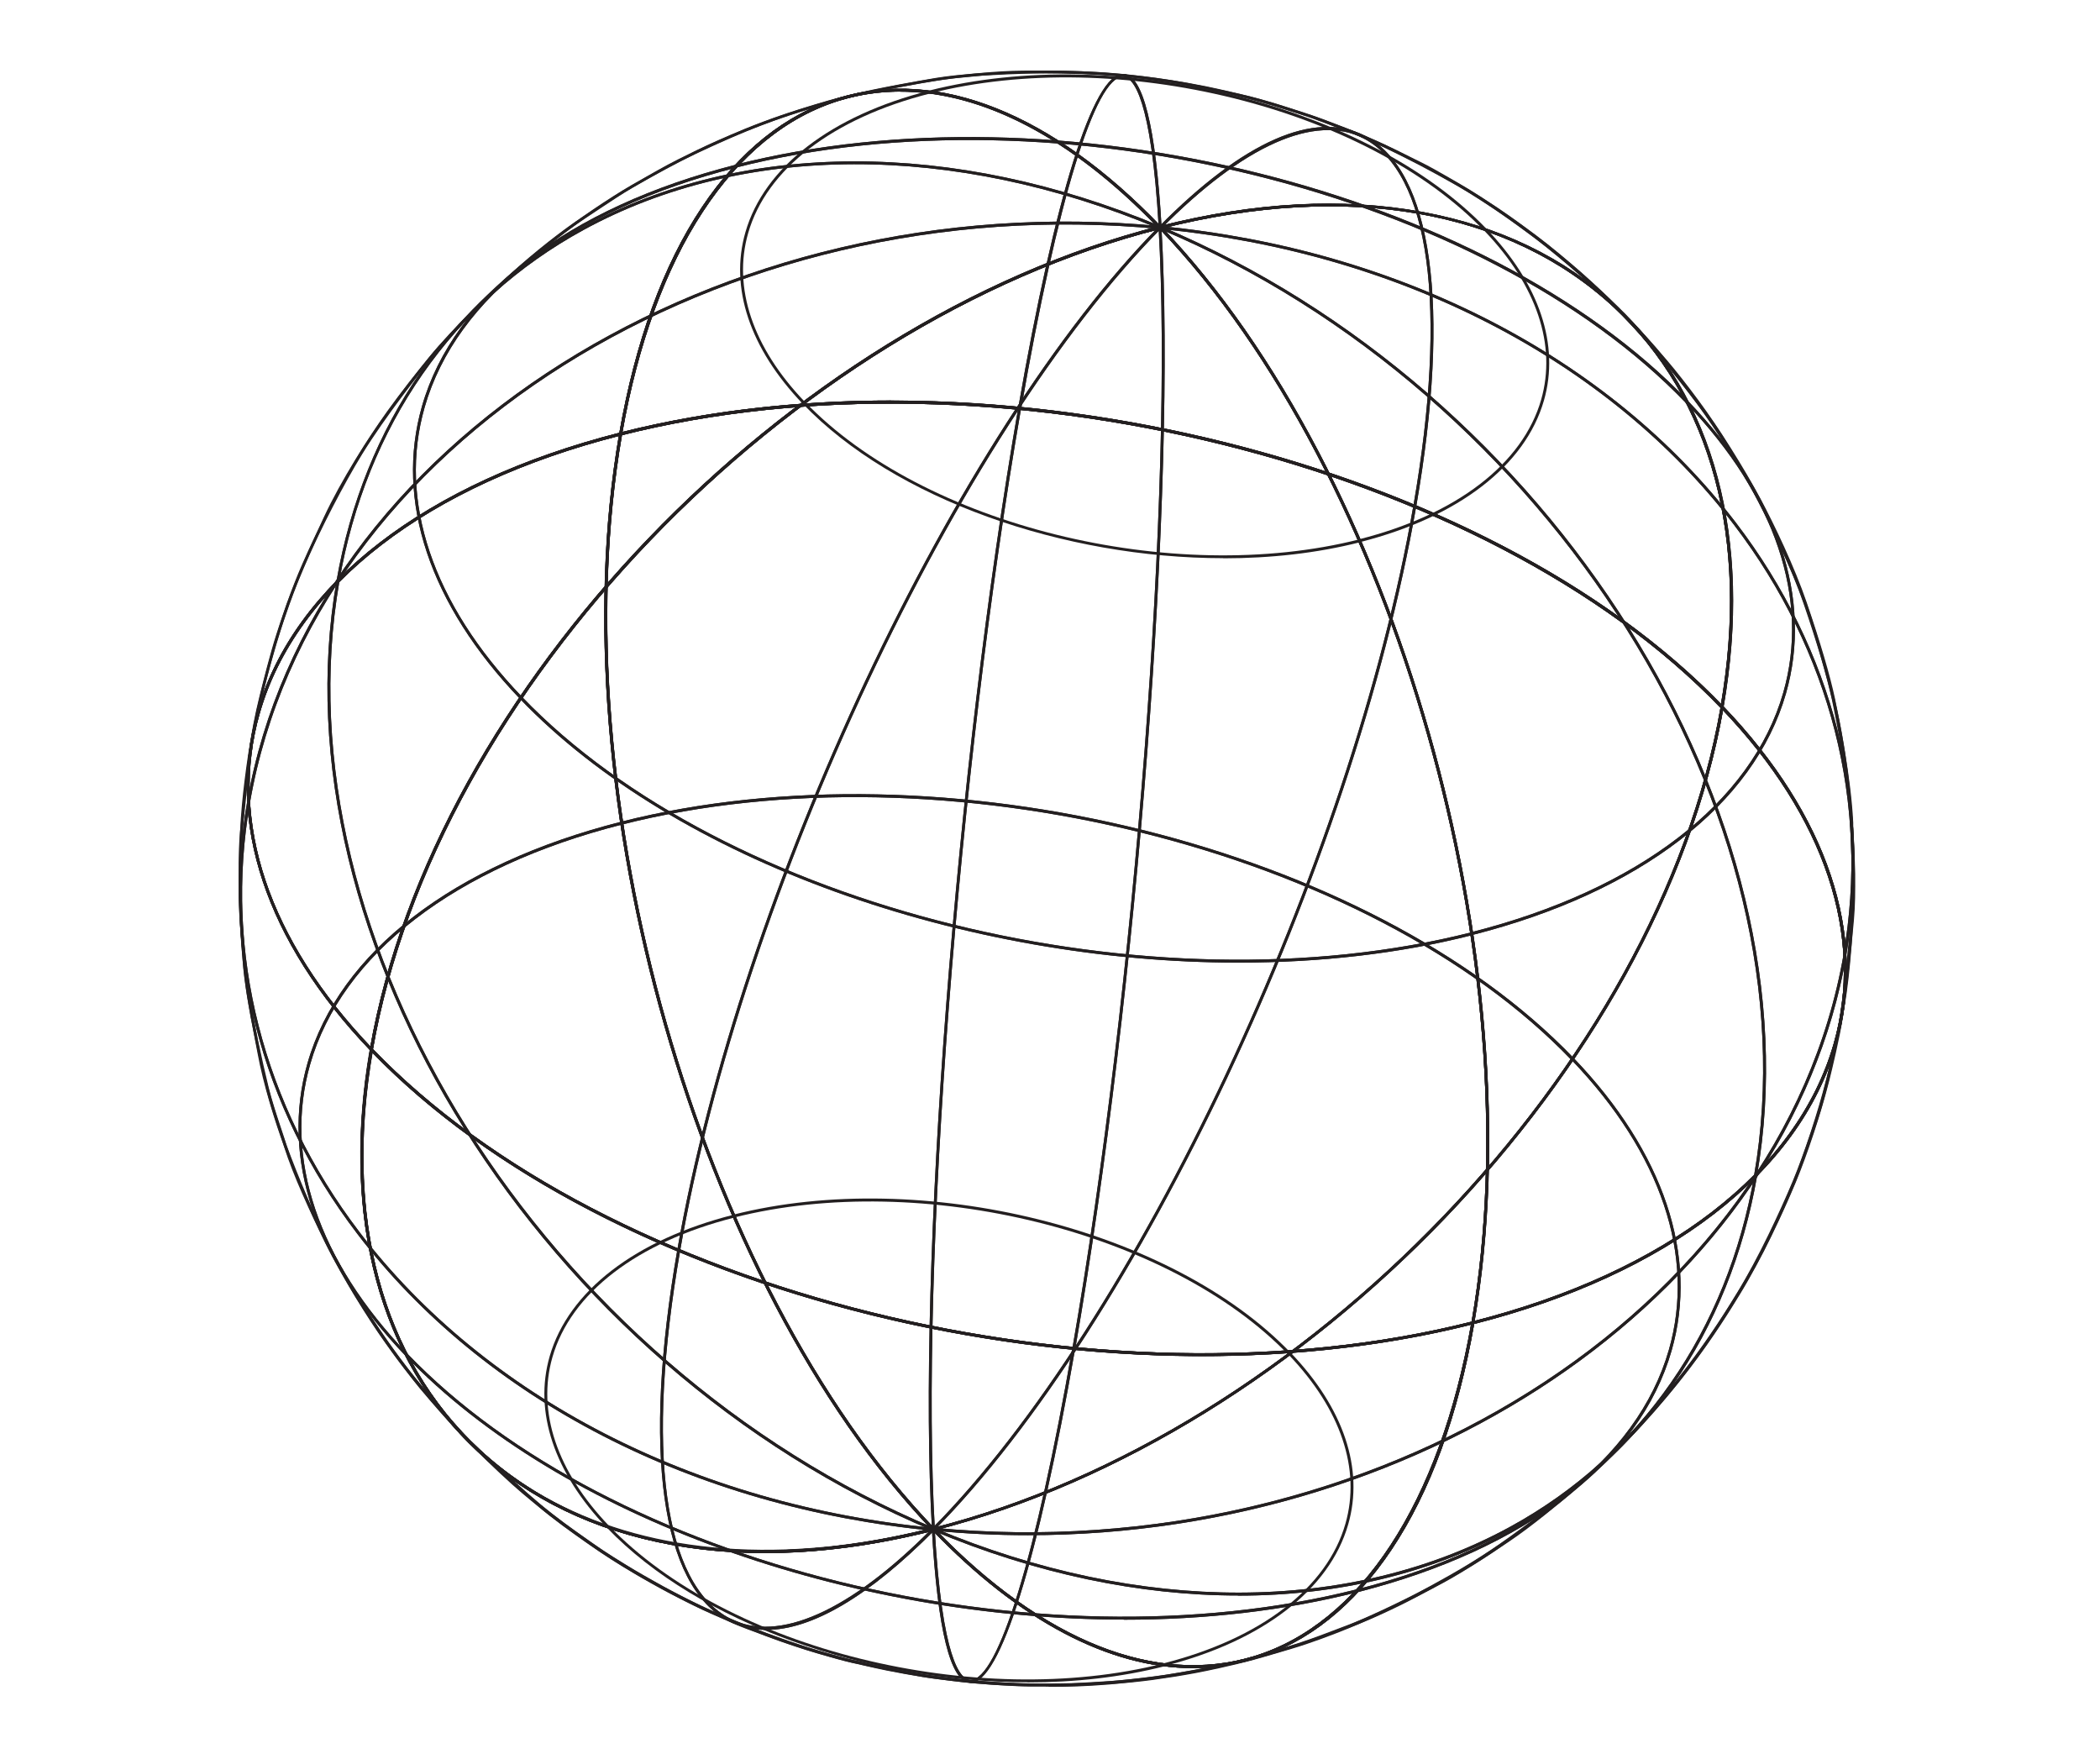 <svg xmlns="http://www.w3.org/2000/svg" id="Layer_1" data-name="Layer 1" viewBox="0 0 160.5 134.45"><defs><style>      .cls-1 {        fill: #231f20;      }      .cls-2 {        isolation: isolate;      }    </style></defs><g class="cls-2"><g><path class="cls-1" d="M91.18,127.49c-6.37,0-13.26-3.6-19.88-10.49-7.2,1.82-13.93,2.18-19.99,1.07-5.88-1.08-10.86-3.48-14.8-7.13-7.54-6.99-10.46-17.91-8.23-30.74l.04-.22.15.16c17.93,18.7,55.64,28.06,84.07,20.85l.17-.04-.03.17c-1.23,7.04-3.35,12.86-6.32,17.31-2.88,4.31-6.4,7.12-10.46,8.36-1.53.47-3.1.7-4.71.7ZM71.37,116.75l.04.05c8.24,8.59,16.91,12.06,24.41,9.78,8.15-2.48,14.19-11.71,16.6-25.33-28.39,7.13-65.96-2.18-83.97-20.8-2.15,12.66.76,23.42,8.2,30.32,8.08,7.49,20.38,9.61,34.65,6l.06-.02Z"></path><path class="cls-1" d="M78.54,128.57c-12.17,0-25.14-4.49-32.14-11.8l.16-.15c9.04,9.43,28.05,14.14,42.38,10.51l.05.22c-3.3.84-6.84,1.23-10.45,1.23Z"></path><path class="cls-1" d="M85.91,123.78c-20.8,0-42.95-7.68-54.93-20.17l.16-.15c15.48,16.15,48.03,24.22,72.58,18l.05.22c-5.63,1.43-11.69,2.11-17.86,2.11Z"></path><path class="cls-1" d="M58.56,124.57c-1.03,0-1.99-.22-2.86-.67-5.17-2.67-6.61-13-3.94-28.34l.22.04c-2.65,15.24-1.26,25.48,3.82,28.1,3.68,1.9,9.17-.55,15.45-6.9l.16.16c-4.98,5.03-9.35,7.61-12.85,7.61Z"></path><path class="cls-1" d="M74.18,128.61s-.03,0-.05,0c-1.49-.09-2.47-4.03-2.91-11.73h.22c.57,9.91,1.94,11.46,2.7,11.51.01,0,.03,0,.04,0,2.1,0,5.01-9.45,7.77-25.34l.22.04c-2.83,16.24-5.74,25.53-8,25.53Z"></path></g><g><path class="cls-1" d="M91.18,127.49c-6.38,0-13.29-3.62-19.92-10.53l-.13-.14.19-.05c28.42-7.2,55.42-35.35,60.19-62.74l.04-.22.15.16c7.98,8.32,11.05,17.51,8.66,25.87-2.81,9.81-12.9,17.58-27.69,21.35-1.23,7.01-3.35,12.81-6.31,17.24-2.88,4.31-6.4,7.12-10.46,8.36-1.53.47-3.1.7-4.71.7ZM71.55,116.94c8.2,8.49,16.82,11.91,24.28,9.64,8.18-2.5,14.24-11.79,16.63-25.5v-.07s.08-.02.08-.02c14.75-3.74,24.8-11.47,27.6-21.21,2.36-8.23-.64-17.27-8.45-25.5-4.88,27.34-31.78,55.37-60.13,62.65Z"></path><path class="cls-1" d="M88.99,127.34l-.05-.22c7.42-1.88,12.49-5.77,13.89-10.67,1.19-4.16-.35-8.74-4.33-12.9l.16-.15c4.04,4.22,5.6,8.87,4.38,13.11-1.43,4.98-6.55,8.92-14.05,10.82Z"></path><path class="cls-1" d="M103.78,121.68l-.05-.22c12.73-3.23,21.41-9.9,23.82-18.3,2.05-7.14-.59-15.01-7.43-22.14l.16-.15c6.89,7.19,9.55,15.13,7.48,22.35-2.43,8.49-11.17,15.21-23.98,18.46Z"></path><path class="cls-1" d="M94.63,121.94c-7.51,0-15.45-1.65-23.33-4.96l.09-.2c15.78,6.62,31.82,6.58,44.02-.09,9.97-5.45,16.6-14.99,18.66-26.84l.22.04c-2.08,11.93-8.74,21.52-18.77,27-6.16,3.37-13.3,5.06-20.88,5.06Z"></path><path class="cls-1" d="M78.56,117.33c-2.39,0-4.81-.11-7.23-.35l.02-.22c33.58,3.22,64.78-16.43,69.55-43.81l.22.04c-4.44,25.5-31.72,44.34-62.55,44.34Z"></path></g><g><path class="cls-1" d="M71.3,117l-.04-.05c-17.98-18.75-28.72-56.35-23.93-83.81v-.07s.08-.02.08-.02c28.49-7.23,66.3,2.16,84.28,20.91l.04.04v.06c-4.79,27.47-31.87,55.69-60.37,62.92l-.06.02ZM47.53,33.26c-4.74,27.37,5.95,64.79,23.84,83.5,28.38-7.22,55.33-35.32,60.12-62.67-17.93-18.66-55.57-28-83.96-20.83Z"></path><path class="cls-1" d="M98.49,103.56c-9.04-9.43-28.05-14.14-42.38-10.51l-.05-.22c14.4-3.65,33.51,1.09,42.59,10.57l-.16.15Z"></path><path class="cls-1" d="M120.11,81.02c-15.48-16.15-48.04-24.22-72.58-18l-.05-.22c24.61-6.24,57.26,1.87,72.79,18.06l-.16.15Z"></path><path class="cls-1" d="M71.42,116.95l-.16-.16c15.5-15.67,31.99-50.71,36.76-78.13l.22.04c-4.78,27.45-21.3,62.55-36.82,78.24Z"></path><path class="cls-1" d="M71.23,116.88c-1.14-19.82,1.82-58.27,6.59-85.7l.22.04c-4.78,27.42-7.73,65.84-6.59,85.65h-.22Z"></path></g><g><path class="cls-1" d="M58.47,118.7c-2.47,0-4.86-.21-7.16-.63-5.88-1.08-10.86-3.48-14.8-7.13-7.53-6.98-10.46-17.87-8.24-30.68-7.95-8.31-11.01-17.48-8.62-25.83,2.81-9.82,12.93-17.61,27.76-21.37l.17-.04-.03.17c-4.77,27.4,5.94,64.91,23.87,83.61l.13.14-.19.05c-4.5,1.14-8.81,1.71-12.89,1.71ZM47.29,33.32c-14.65,3.75-24.65,11.46-27.43,21.17-2.37,8.28.68,17.39,8.61,25.65l.04.04v.06c-2.23,12.75.67,23.6,8.15,30.53,8.04,7.45,20.27,9.6,34.46,6.05-17.86-18.76-28.53-56.12-23.83-83.5Z"></path><path class="cls-1" d="M46.39,116.77c-4.04-4.22-5.6-8.87-4.38-13.11,1.43-4.98,6.55-8.92,14.05-10.82l.05.22c-7.42,1.88-12.49,5.77-13.89,10.67-1.19,4.16.35,8.74,4.33,12.89l-.16.15Z"></path><path class="cls-1" d="M30.98,103.61c-6.89-7.19-9.55-15.13-7.48-22.35,2.43-8.49,11.17-15.21,23.98-18.46l.05.22c-12.73,3.23-21.41,9.9-23.82,18.31-2.05,7.14.59,15.01,7.43,22.14l-.16.15Z"></path><path class="cls-1" d="M71.29,116.98c-29.91-12.55-50.36-45.11-45.57-72.59l.22.04c-4.77,27.38,15.62,59.83,45.44,72.35l-.09.2Z"></path><path class="cls-1" d="M71.33,116.99c-18.32-1.76-34.37-10.02-44.02-22.69-7.44-9.75-10.43-21.49-8.42-33.03l.22.04c-2,11.48.97,23.15,8.37,32.86,9.62,12.61,25.61,20.85,43.87,22.6l-.02.22Z"></path></g><g><path class="cls-1" d="M91.91,103.64c-24.08,0-49.74-8.89-63.6-23.35l-.04-.04v-.06c4.79-27.47,31.87-55.69,60.37-62.92l.06-.02.04.05c17.98,18.75,28.71,56.35,23.93,83.81v.07s-.08.02-.08.02c-6.52,1.65-13.53,2.44-20.68,2.44ZM28.51,80.18c17.93,18.66,55.56,28,83.96,20.83,4.74-27.37-5.95-64.79-23.84-83.5-28.38,7.22-55.33,35.32-60.12,62.67Z"></path><path class="cls-1" d="M94.66,73.57c-20.8,0-42.96-7.68-54.93-20.17l.16-.15c15.48,16.15,48.04,24.22,72.58,18l.05.22c-5.63,1.43-11.69,2.1-17.86,2.1Z"></path><path class="cls-1" d="M51.98,95.59l-.22-.04c4.78-27.45,21.3-62.55,36.82-78.25l.16.16c-15.5,15.67-31.99,50.72-36.76,78.13Z"></path><path class="cls-1" d="M82.18,103.09l-.22-.04c4.78-27.42,7.73-65.85,6.59-85.65h.22c1.14,19.81-1.82,58.26-6.59,85.69Z"></path></g><g><path class="cls-1" d="M112.43,101.25l.03-.17c4.77-27.4-5.94-64.91-23.87-83.62l-.13-.14.19-.05c7.22-1.83,13.97-2.2,20.05-1.08,5.88,1.08,10.86,3.48,14.8,7.13,7.53,6.98,10.46,17.88,8.24,30.68,7.95,8.31,11.01,17.48,8.62,25.83-2.81,9.82-12.93,17.61-27.76,21.37l-.17.04ZM88.88,17.45c17.86,18.76,28.53,56.12,23.83,83.5,14.65-3.75,24.65-11.46,27.43-21.17,2.37-8.28-.68-17.39-8.61-25.65l-.04-.04v-.06c2.23-12.75-.67-23.6-8.15-30.54-8.04-7.45-20.27-9.6-34.46-6.05Z"></path><path class="cls-1" d="M112.52,71.46l-.05-.22c12.73-3.23,21.41-9.9,23.82-18.3,2.05-7.14-.59-15.01-7.43-22.14l.16-.15c6.89,7.19,9.55,15.13,7.48,22.35-2.43,8.49-11.17,15.21-23.98,18.46Z"></path><path class="cls-1" d="M134.28,89.88l-.22-.04c4.77-27.38-15.62-59.84-45.44-72.35l.09-.2c29.91,12.55,50.36,45.11,45.57,72.59Z"></path><path class="cls-1" d="M141.11,73l-.22-.04c2-11.48-.97-23.15-8.37-32.86-9.62-12.61-25.61-20.85-43.87-22.6l.02-.22c18.32,1.76,34.37,10.03,44.02,22.69,7.44,9.75,10.43,21.49,8.42,33.03Z"></path></g><g><path class="cls-1" d="M131.68,54.29l-.15-.16c-17.93-18.7-55.65-28.06-84.07-20.85l-.17.04.03-.17c1.23-7.04,3.35-12.87,6.32-17.31,2.88-4.31,6.4-7.12,10.46-8.36,7.57-2.31,16.3,1.17,24.59,9.79,7.2-1.82,13.93-2.18,19.99-1.07,5.88,1.08,10.86,3.48,14.8,7.13,7.54,6.99,10.46,17.91,8.23,30.74l-.04.22ZM68.09,30.62c24,0,49.55,8.82,63.45,23.19,2.15-12.66-.76-23.42-8.2-30.32-8.08-7.49-20.38-9.61-34.65-6l-.06.02-.04-.05c-8.24-8.59-16.91-12.07-24.41-9.78-8.15,2.48-14.19,11.71-16.6,25.33,6.47-1.62,13.43-2.4,20.52-2.4Z"></path><path class="cls-1" d="M128.86,30.81C113.38,14.66,80.82,6.58,56.28,12.8l-.05-.22c24.61-6.24,57.26,1.86,72.79,18.06l-.16.15Z"></path><path class="cls-1" d="M108.24,38.71l-.22-.04c2.65-15.24,1.26-25.48-3.82-28.1-3.69-1.9-9.18.55-15.45,6.9l-.16-.16c6.44-6.52,11.88-8.91,15.71-6.94,5.18,2.67,6.61,13,3.94,28.34Z"></path><path class="cls-1" d="M78.04,31.22l-.22-.04c2.83-16.24,5.74-25.53,8-25.53.02,0,.03,0,.05,0,1.49.09,2.47,4.03,2.91,11.73h-.22c-.57-9.91-1.94-11.46-2.7-11.51-.01,0-.03,0-.04,0-2.1,0-5.01,9.46-7.77,25.35Z"></path></g><g><path class="cls-1" d="M28.46,80.45l-.15-.16c-7.98-8.32-11.05-17.51-8.66-25.87,2.81-9.8,12.9-17.58,27.69-21.35,1.23-7.01,3.35-12.81,6.31-17.24,2.88-4.31,6.4-7.12,10.46-8.36,7.58-2.31,16.34,1.18,24.63,9.84l.13.14-.19.05c-28.42,7.2-55.42,35.35-60.19,62.74l-.04.22ZM68.82,7c-1.59,0-3.14.23-4.65.69-8.18,2.5-14.24,11.79-16.63,25.5v.07s-.08.02-.08.02c-14.75,3.74-24.8,11.47-27.6,21.21-2.36,8.23.64,17.27,8.45,25.5,4.88-27.34,31.78-55.38,60.13-62.65-6.54-6.78-13.35-10.33-19.63-10.33Z"></path><path class="cls-1" d="M39.73,53.4c-6.89-7.19-9.55-15.13-7.48-22.35,2.43-8.49,11.17-15.21,23.98-18.46l.05.22c-12.73,3.23-21.41,9.9-23.82,18.3-2.05,7.14.59,15.01,7.43,22.14l-.16.15Z"></path><path class="cls-1" d="M25.94,44.43l-.22-.04c2.08-11.93,8.74-21.52,18.77-27,12.26-6.71,28.37-6.74,44.21-.1l-.09.2c-15.77-6.62-31.82-6.58-44.02.09-9.97,5.45-16.6,14.99-18.66,26.85Z"></path><path class="cls-1" d="M19.11,61.31l-.22-.04c4.79-27.49,36.1-47.22,69.78-43.99l-.02.22C55.07,14.29,23.88,33.93,19.11,61.31Z"></path></g></g><path class="cls-1" d="M80.14,128.89c-.42,0-.85,0-1.32,0h-.03c-1.44,0-4.32-.2-5.61-.37-.25-.03-.53-.07-.81-.1-.66-.08-1.34-.16-1.9-.26-1.76-.31-3.85-.74-5.34-1.08-.02,0-2.53-.6-5.45-1.62-1.39-.49-3.42-1.3-5.43-2.18-.95-.42-2.17-1.04-3.03-1.49-.67-.35-1.49-.82-2.21-1.23l-.59-.34c-1-.57-2.36-1.44-3.38-2.17l-.38-.27c-1.09-.78-2.46-1.74-3.43-2.57-1.22-1.03-2.78-2.45-4.29-3.87-.53-.47-1.04-.96-1.53-1.47-1.04-1.09-2.37-2.61-3.33-3.76-.65-.79-1.53-1.95-2.61-3.44-1.49-2.07-3.13-4.87-4.08-6.64-1.39-2.6-2.85-6.14-3.67-8.38-.67-1.82-1.61-4.79-2.04-7.17-.08-.42-.16-.86-.25-1.32-.37-1.9-.78-4.06-.89-5.8-.03-.45-.07-.95-.11-1.46-.09-1.16-.18-2.37-.19-3.37,0-.97,0-4.34.25-7.03.2-2.15.66-5.59,1.33-8.24.33-1.32.83-3.32,1.29-4.75.32-1,1.16-3.53,2-5.42,1.22-2.79,2.98-6.2,4.38-8.48,1.78-2.91,4.47-6.28,5.25-7.25,1.99-2.45,5.09-5.35,6.33-6.48,1.76-1.61,3.96-3.34,5.6-4.4.33-.21.69-.46,1.07-.71.86-.57,1.74-1.16,2.51-1.6,1.48-.86,3.49-1.94,5-2.69,1.9-.94,5.36-2.37,8.01-3.17l.36-.11c1.12-.34,2.52-.77,3.61-1.01,1.72-.38,4.51-.95,6.71-1.27,1.09-.16,2.38-.29,3.28-.35q3.85-.22,5.99-.17c4.14.08,7.28.57,8.32.73,1.61.25,3.7.71,5.34,1.08.82.18,1.91.48,2.7.73.26.08.55.18.85.27.66.21,1.34.42,1.9.62.59.21,1.34.49,1.99.74.25.1.5.19.73.28.81.31,1.96.8,2.94,1.27,1.56.75,3.77,1.91,5.61,2.96,1.08.61,2.46,1.52,3.38,2.17,2.59,1.8,4.36,3.21,6.75,5.38,1.62,1.46,3.9,3.72,5.45,5.67l.36.46c1.49,1.87,3.34,4.19,4.51,6.14.2.33.42.69.64,1.06.56.91,1.19,1.94,1.63,2.79.94,1.84,2.27,4.58,3.16,6.77,1.32,3.23,2.45,7.65,2.76,8.93.48,1.96.95,4.8,1.19,7.23.1,1,.42,4.47.33,7.24-.15,4.23-.46,7.53-.92,9.83-.55,2.7-1.19,5.77-1.97,8.07-.4,1.19-1.07,3.18-1.65,4.58-.67,1.63-1.63,3.71-2.38,5.18-1.21,2.36-3.2,5.59-4.97,8.03-1.49,2.07-3.78,4.77-5.69,6.73-.58.59-2.06,2.09-3.26,3.1-1.82,1.54-3.9,3.26-5.59,4.39-1.26.85-3.38,2.26-4.99,3.13-2.38,1.28-5.22,2.65-7.24,3.48-1.21.5-3,1.17-4.36,1.57-.25.07-.51.15-.78.23-.92.27-1.95.58-2.79.79-1.24.31-2.72.64-3.79.84-1.06.2-2.36.4-3.31.53-.89.12-2.18.25-3.28.34-1.82.15-3.1.18-4.64.18ZM39.2,113.11c.78.71,1.53,1.37,2.18,1.92.97.82,2.32,1.79,3.42,2.56l.38.27c1.02.73,2.37,1.59,3.37,2.16l.59.34c.72.41,1.54.88,2.21,1.23.85.45,2.06,1.06,3.01,1.48,2.01.88,4.03,1.69,5.42,2.18,2.9,1.01,5.4,1.61,5.42,1.61,1.48.34,3.57.76,5.33,1.08.55.1,1.23.18,1.89.26.29.03.57.07.82.1,1.28.17,4.15.36,5.58.37h.03c2.19.01,3.64.02,5.94-.18,1.1-.09,2.38-.22,3.26-.34.93-.12,2.26-.34,3.3-.53,1.06-.2,2.55-.52,3.78-.83.83-.21,1.87-.52,2.78-.79.27-.08.54-.16.78-.23,1.36-.4,3.13-1.06,4.34-1.56,2.02-.83,4.85-2.19,7.22-3.47,1.6-.87,3.71-2.28,4.97-3.12,1.68-1.13,3.76-2.85,5.57-4.38,1.2-1.01,2.67-2.5,3.25-3.09,1.91-1.95,4.19-4.65,5.67-6.7,1.76-2.43,3.75-5.65,4.95-8,.75-1.47,1.71-3.55,2.38-5.17.58-1.4,1.24-3.38,1.64-4.57.77-2.29,1.41-5.35,1.96-8.04.46-2.28.77-5.57.91-9.79.09-2.75-.23-6.21-.33-7.21-.24-2.42-.71-5.25-1.19-7.2-.83-3.4-1.86-6.72-2.75-8.89-.9-2.19-2.22-4.92-3.16-6.76-.43-.85-1.06-1.87-1.62-2.77-.23-.37-.45-.73-.65-1.06-1.16-1.94-3.01-4.26-4.5-6.12l-.36-.46c-1.54-1.94-3.82-4.19-5.43-5.64-2.39-2.17-4.15-3.57-6.73-5.36-.92-.64-2.29-1.54-3.37-2.16-1.84-1.05-4.04-2.21-5.6-2.95-.97-.46-2.12-.96-2.92-1.26-.23-.09-.47-.18-.73-.28-.65-.25-1.39-.53-1.98-.74-.56-.19-1.24-.41-1.89-.61-.3-.09-.59-.18-.85-.27-.79-.25-1.87-.55-2.68-.73-1.64-.37-3.72-.83-5.32-1.08-1.03-.16-4.16-.65-8.29-.73q-2.13-.04-5.97.17c-.9.05-2.17.18-3.26.34-2.19.32-4.97.88-6.69,1.27-1.08.24-2.48.67-3.6,1.01l-.36.11c-2.64.8-6.08,2.23-7.97,3.16-1.51.74-3.52,1.82-4.99,2.68-.76.44-1.64,1.03-2.5,1.6-.38.25-.74.49-1.07.71-1.63,1.06-3.81,2.77-5.57,4.38-1.24,1.13-4.33,4.01-6.3,6.46-.78.96-3.46,4.33-5.24,7.22-1.39,2.27-3.15,5.67-4.37,8.45-.83,1.89-1.67,4.41-1.99,5.4-.46,1.42-.96,3.42-1.29,4.73-.66,2.64-1.13,6.07-1.32,8.21-.25,2.68-.26,6.04-.25,7.01,0,.99.1,2.19.18,3.35.04.52.08,1.01.11,1.46.11,1.73.52,3.88.88,5.77.09.46.17.9.25,1.32.44,2.36,1.37,5.32,2.03,7.13.82,2.23,2.27,5.76,3.66,8.35.95,1.77,2.58,4.56,4.07,6.62,1.08,1.49,1.95,2.64,2.6,3.43.95,1.15,2.28,2.66,3.31,3.75.49.48,1,.97,1.52,1.46,6.35,5.62,15.42,8.07,25.84,7.08,0,0,.02,0,.02,0,0,0,.02,0,.02,0,2.59-.25,5.26-.71,8-1.39.03,0,.05-.01.08-.02.04-.01.08-.02.12-.03.04-.01.09-.02.13-.03l.05.22c-12.72,3.23-24.14,1.8-32.16-3.87Z"></path><g class="cls-2"><g><path class="cls-1" d="M91.18,127.49c-6.37,0-13.26-3.6-19.88-10.49-7.2,1.82-13.93,2.18-19.99,1.07-5.88-1.08-10.86-3.48-14.8-7.13-7.54-6.99-10.46-17.91-8.23-30.74l.04-.22.15.16c17.93,18.7,55.64,28.06,84.07,20.85l.17-.04-.03.17c-1.23,7.04-3.35,12.86-6.32,17.31-2.88,4.31-6.4,7.12-10.46,8.36-1.53.47-3.1.7-4.71.7ZM71.37,116.75l.04.05c8.24,8.59,16.91,12.06,24.41,9.78,8.15-2.48,14.19-11.71,16.6-25.33-28.39,7.13-65.96-2.18-83.97-20.8-2.15,12.66.76,23.42,8.2,30.32,8.08,7.49,20.38,9.61,34.65,6l.06-.02Z"></path><path class="cls-1" d="M85.91,123.78c-20.8,0-42.95-7.68-54.93-20.17l.16-.15c15.48,16.15,48.03,24.22,72.58,18l.05.22c-5.63,1.43-11.69,2.11-17.86,2.11Z"></path><path class="cls-1" d="M58.56,124.57c-1.03,0-1.99-.22-2.86-.67-5.17-2.67-6.61-13-3.94-28.34l.22.04c-2.65,15.24-1.26,25.48,3.82,28.1,3.68,1.9,9.17-.55,15.45-6.9l.16.16c-4.98,5.03-9.35,7.61-12.85,7.61Z"></path><path class="cls-1" d="M74.18,128.61s-.03,0-.05,0c-1.49-.09-2.47-4.03-2.91-11.73h.22c.57,9.91,1.94,11.46,2.7,11.51.01,0,.03,0,.04,0,2.1,0,5.01-9.45,7.77-25.34l.22.04c-2.83,16.24-5.74,25.53-8,25.53Z"></path></g><g><path class="cls-1" d="M91.18,127.49c-6.38,0-13.29-3.62-19.92-10.53l-.13-.14.19-.05c28.42-7.2,55.42-35.35,60.19-62.74l.04-.22.15.16c7.98,8.32,11.05,17.51,8.66,25.87-2.81,9.81-12.9,17.58-27.69,21.35-1.23,7.01-3.35,12.81-6.31,17.24-2.88,4.31-6.4,7.12-10.46,8.36-1.53.47-3.1.7-4.71.7ZM71.55,116.94c8.2,8.49,16.82,11.91,24.28,9.64,8.18-2.5,14.24-11.79,16.63-25.5v-.07s.08-.02.08-.02c14.75-3.74,24.8-11.47,27.6-21.21,2.36-8.23-.64-17.27-8.45-25.5-4.88,27.34-31.78,55.37-60.13,62.65Z"></path><path class="cls-1" d="M103.78,121.68l-.05-.22c12.73-3.23,21.41-9.9,23.82-18.3,2.05-7.14-.59-15.01-7.43-22.14l.16-.15c6.89,7.19,9.55,15.13,7.48,22.35-2.43,8.49-11.17,15.21-23.98,18.46Z"></path><path class="cls-1" d="M94.63,121.94c-7.51,0-15.45-1.65-23.33-4.96l.09-.2c15.78,6.62,31.82,6.58,44.02-.09,9.97-5.45,16.6-14.99,18.66-26.84l.22.04c-2.08,11.93-8.74,21.52-18.77,27-6.16,3.37-13.3,5.06-20.88,5.06Z"></path><path class="cls-1" d="M78.56,117.33c-2.39,0-4.81-.11-7.23-.35l.02-.22c33.58,3.22,64.78-16.43,69.55-43.81l.22.04c-4.44,25.5-31.72,44.34-62.55,44.34Z"></path></g><g><path class="cls-1" d="M71.3,117l-.04-.05c-17.98-18.75-28.72-56.35-23.93-83.81v-.07s.08-.02.08-.02c28.49-7.23,66.3,2.16,84.28,20.91l.04.04v.06c-4.79,27.47-31.87,55.69-60.37,62.92l-.06.02ZM47.53,33.26c-4.74,27.37,5.95,64.79,23.84,83.5,28.38-7.22,55.33-35.32,60.12-62.67-17.93-18.66-55.57-28-83.96-20.83Z"></path><path class="cls-1" d="M120.11,81.02c-15.48-16.15-48.04-24.22-72.58-18l-.05-.22c24.61-6.24,57.26,1.87,72.79,18.06l-.16.15Z"></path><path class="cls-1" d="M71.42,116.95l-.16-.16c15.5-15.67,31.99-50.71,36.76-78.13l.22.04c-4.78,27.45-21.3,62.55-36.82,78.24Z"></path><path class="cls-1" d="M71.23,116.88c-1.14-19.82,1.82-58.27,6.59-85.7l.22.04c-4.78,27.42-7.73,65.84-6.59,85.65h-.22Z"></path></g><g><path class="cls-1" d="M58.47,118.7c-2.47,0-4.86-.21-7.16-.63-5.88-1.08-10.86-3.48-14.8-7.13-7.53-6.98-10.46-17.87-8.24-30.68-7.95-8.31-11.01-17.48-8.62-25.83,2.81-9.82,12.93-17.61,27.76-21.37l.17-.04-.03.17c-4.77,27.4,5.94,64.91,23.87,83.61l.13.14-.19.05c-4.5,1.14-8.81,1.71-12.89,1.71ZM47.29,33.32c-14.65,3.75-24.65,11.46-27.43,21.17-2.37,8.28.68,17.39,8.61,25.65l.04.04v.06c-2.23,12.75.67,23.6,8.15,30.53,8.04,7.45,20.27,9.6,34.46,6.05-17.86-18.76-28.53-56.12-23.83-83.5Z"></path><path class="cls-1" d="M30.98,103.61c-6.89-7.19-9.55-15.13-7.48-22.35,2.43-8.49,11.17-15.21,23.98-18.46l.05.22c-12.73,3.23-21.41,9.9-23.82,18.31-2.05,7.14.59,15.01,7.43,22.14l-.16.15Z"></path><path class="cls-1" d="M71.29,116.98c-29.91-12.55-50.36-45.11-45.57-72.59l.22.04c-4.77,27.38,15.62,59.83,45.44,72.35l-.09.2Z"></path><path class="cls-1" d="M71.33,116.99c-18.32-1.76-34.37-10.02-44.02-22.69-7.44-9.75-10.43-21.49-8.42-33.03l.22.04c-2,11.48.97,23.15,8.37,32.86,9.62,12.61,25.61,20.85,43.87,22.6l-.02.22Z"></path></g><g><path class="cls-1" d="M91.91,103.64c-24.08,0-49.74-8.89-63.6-23.35l-.04-.04v-.06c4.79-27.47,31.87-55.69,60.37-62.92l.06-.02.04.05c17.98,18.75,28.71,56.35,23.93,83.81v.07s-.08.02-.08.02c-6.52,1.65-13.53,2.44-20.68,2.44ZM28.51,80.18c17.93,18.66,55.56,28,83.96,20.83,4.74-27.37-5.95-64.79-23.84-83.5-28.38,7.22-55.33,35.32-60.12,62.67Z"></path><path class="cls-1" d="M94.66,73.57c-20.8,0-42.96-7.68-54.93-20.17l.16-.15c15.48,16.15,48.04,24.22,72.58,18l.05.22c-5.63,1.43-11.69,2.1-17.86,2.1Z"></path><path class="cls-1" d="M93.5,42.66c-12.17,0-25.14-4.49-32.14-11.8l.16-.15c9.04,9.43,28.05,14.14,42.38,10.51l.05.22c-3.3.84-6.84,1.23-10.45,1.23Z"></path><path class="cls-1" d="M51.98,95.59l-.22-.04c4.78-27.45,21.3-62.55,36.82-78.25l.16.16c-15.5,15.67-31.99,50.72-36.76,78.13Z"></path><path class="cls-1" d="M82.18,103.09l-.22-.04c4.78-27.42,7.73-65.85,6.59-85.65h.22c1.14,19.81-1.82,58.26-6.59,85.69Z"></path></g><g><path class="cls-1" d="M112.43,101.25l.03-.17c4.77-27.4-5.94-64.91-23.87-83.62l-.13-.14.19-.05c7.22-1.83,13.97-2.2,20.05-1.08,5.88,1.08,10.86,3.48,14.8,7.13,7.53,6.98,10.46,17.88,8.24,30.68,7.95,8.31,11.01,17.48,8.62,25.83-2.81,9.82-12.93,17.61-27.76,21.37l-.17.04ZM88.88,17.45c17.86,18.76,28.53,56.12,23.83,83.5,14.65-3.75,24.65-11.46,27.43-21.17,2.37-8.28-.68-17.39-8.61-25.65l-.04-.04v-.06c2.23-12.75-.67-23.6-8.15-30.54-8.04-7.45-20.27-9.6-34.46-6.05Z"></path><path class="cls-1" d="M112.52,71.46l-.05-.22c12.73-3.23,21.41-9.9,23.82-18.3,2.05-7.14-.59-15.01-7.43-22.14l.16-.15c6.89,7.19,9.55,15.13,7.48,22.35-2.43,8.49-11.17,15.21-23.98,18.46Z"></path><path class="cls-1" d="M103.95,41.43l-.05-.22c7.42-1.88,12.49-5.77,13.89-10.67,1.19-4.16-.35-8.74-4.33-12.89l.16-.15c4.04,4.22,5.6,8.87,4.38,13.11-1.43,4.98-6.55,8.92-14.05,10.82Z"></path><path class="cls-1" d="M134.28,89.88l-.22-.04c4.77-27.38-15.62-59.84-45.44-72.35l.09-.2c29.91,12.55,50.36,45.11,45.57,72.59Z"></path><path class="cls-1" d="M141.11,73l-.22-.04c2-11.48-.97-23.15-8.37-32.86-9.62-12.61-25.61-20.85-43.87-22.6l.02-.22c18.32,1.76,34.37,10.03,44.02,22.69,7.44,9.75,10.43,21.49,8.42,33.03Z"></path></g><g><path class="cls-1" d="M131.68,54.29l-.15-.16c-17.93-18.7-55.65-28.06-84.07-20.85l-.17.04.03-.17c1.23-7.04,3.35-12.87,6.32-17.31,2.88-4.31,6.4-7.12,10.46-8.36,7.57-2.31,16.3,1.17,24.59,9.79,7.2-1.82,13.93-2.18,19.99-1.07,5.88,1.08,10.86,3.48,14.8,7.13,7.54,6.99,10.46,17.91,8.23,30.74l-.04.22ZM68.09,30.62c24,0,49.55,8.82,63.45,23.19,2.15-12.66-.76-23.42-8.2-30.32-8.08-7.49-20.38-9.61-34.65-6l-.06.02-.04-.05c-8.24-8.59-16.91-12.07-24.41-9.78-8.15,2.48-14.19,11.71-16.6,25.33,6.47-1.62,13.43-2.4,20.52-2.4Z"></path><path class="cls-1" d="M128.86,30.81C113.38,14.66,80.82,6.58,56.28,12.8l-.05-.22c24.61-6.24,57.26,1.86,72.79,18.06l-.16.15Z"></path><path class="cls-1" d="M113.45,17.65c-9.04-9.43-28.05-14.14-42.38-10.51l-.05-.22c14.39-3.65,33.51,1.09,42.59,10.57l-.16.15Z"></path><path class="cls-1" d="M108.24,38.71l-.22-.04c2.65-15.24,1.26-25.48-3.82-28.1-3.69-1.9-9.18.55-15.45,6.9l-.16-.16c6.44-6.52,11.88-8.91,15.71-6.94,5.18,2.67,6.61,13,3.94,28.34Z"></path><path class="cls-1" d="M78.04,31.22l-.22-.04c2.83-16.24,5.74-25.53,8-25.53.02,0,.03,0,.05,0,1.49.09,2.47,4.03,2.91,11.73h-.22c-.57-9.91-1.94-11.46-2.7-11.51-.01,0-.03,0-.04,0-2.1,0-5.01,9.46-7.77,25.35Z"></path></g><g><path class="cls-1" d="M28.46,80.45l-.15-.16c-7.98-8.32-11.05-17.51-8.66-25.87,2.81-9.8,12.9-17.58,27.69-21.35,1.23-7.01,3.35-12.81,6.31-17.24,2.88-4.31,6.4-7.12,10.46-8.36,7.58-2.31,16.34,1.18,24.63,9.84l.13.14-.19.05c-28.42,7.2-55.42,35.35-60.19,62.74l-.04.22ZM68.82,7c-1.59,0-3.14.23-4.65.69-8.18,2.5-14.24,11.79-16.63,25.5v.07s-.08.02-.08.02c-14.75,3.74-24.8,11.47-27.6,21.21-2.36,8.23.64,17.27,8.45,25.5,4.88-27.34,31.78-55.38,60.13-62.65-6.54-6.78-13.35-10.33-19.63-10.33Z"></path><path class="cls-1" d="M39.73,53.4c-6.89-7.19-9.55-15.13-7.48-22.35,2.43-8.49,11.17-15.21,23.98-18.46l.05.22c-12.73,3.23-21.41,9.9-23.82,18.3-2.05,7.14.59,15.01,7.43,22.14l-.16.15Z"></path><path class="cls-1" d="M61.35,30.86c-4.04-4.22-5.6-8.87-4.38-13.11,1.43-4.98,6.55-8.92,14.05-10.82l.05.22c-7.42,1.88-12.49,5.77-13.89,10.67-1.19,4.16.35,8.74,4.33,12.89l-.16.15Z"></path><path class="cls-1" d="M25.94,44.43l-.22-.04c2.08-11.93,8.74-21.52,18.77-27,12.26-6.71,28.37-6.74,44.21-.1l-.09.2c-15.77-6.62-31.82-6.58-44.02.09-9.97,5.45-16.6,14.99-18.66,26.85Z"></path><path class="cls-1" d="M19.11,61.31l-.22-.04c4.79-27.49,36.1-47.22,69.78-43.99l-.02.22C55.07,14.29,23.88,33.93,19.11,61.31Z"></path></g></g><path class="cls-1" d="M79.91,128.89c-.38,0-.75,0-1.07,0-2.85-.06-5.51-.29-8.36-.73-.77-.12-1.85-.31-2.69-.48-.55-.11-1.22-.26-1.86-.41-.28-.07-.55-.13-.8-.18-.71-.16-1.62-.42-2.36-.64l-.32-.09q-1.68-.48-5.4-1.87c-.63-.23-1.39-.58-2.07-.88-.23-.1-.45-.2-.65-.29-1.54-.67-4.36-2.15-5.92-3.1-1.29-.78-2.24-1.39-2.91-1.85-.79-.54-2.28-1.57-3.36-2.43-.72-.57-2.05-1.63-2.96-2.45-1.18-1.06-2.69-2.52-3.77-3.62h0s0,0,0,0c-.43-.45-.85-.92-1.25-1.4-1.42-1.6-3.07-3.53-4.23-5.17-.95-1.34-2.09-3.06-2.85-4.3-.61-1-1.55-2.63-2.19-3.94-1.18-2.42-2.48-5.19-3.18-7.42-.12-.39-.26-.82-.41-1.26-.35-1.05-.74-2.24-.97-3.21-.49-2.01-1.14-5-1.5-7.37-.4-2.67-.64-6.55-.59-9.66v-.19c.01-.72.03-1.63.1-2.32.19-1.96.47-4.92.82-7.06.5-3.04,1.59-6.93,2.45-9.55.73-2.24,2-5.04,3.14-7.49,1.3-2.8,3.43-6.13,4.86-8.12.92-1.28,2.27-3.02,3.37-4.33.63-.75,1.48-1.66,2.23-2.45.3-.32.59-.62.85-.9,1.38-1.49,3.53-3.38,6.39-5.63,1.72-1.35,4.05-2.93,5.8-3.94l.4-.23c.98-.56,2.2-1.27,3.17-1.75,1.52-.76,3.57-1.69,5.08-2.32,3.7-1.53,7.89-2.58,7.93-2.59,2.36-.57,5.49-1.11,6.73-1.32.89-.15,2.01-.25,3-.34l.49-.04c.82-.08,2.15-.17,3.2-.17,1.58-.01,3.92,0,5.74.11.1,0,2.44.13,5.52.61.77.12,1.85.31,2.69.48.58.12,1.3.28,1.94.43.25.06.49.11.72.17.84.19,1.93.51,2.67.73.57.17,1.28.4,1.91.61.27.09.52.17.76.25.57.18,1.25.45,1.91.7.29.11.58.22.84.32.67.25,1.59.65,2.81,1.2.6.27,1.34.64,2,.97.28.14.56.28.81.4.66.32,1.46.78,2.17,1.19.22.13.44.25.64.37,1.07.61,2.42,1.5,3.13,1.97,1.12.75,2.5,1.78,2.89,2.07,1.11.83,2.5,2,3.43,2.81.94.83,2.11,1.92,2.9,2.72,1.09,1.11,2.54,2.69,3.69,4.04.64.75,1.55,1.9,2.41,3.07,1.55,2.1,3.45,5.12,4.73,7.51,1.05,1.96,2.6,5.21,3.52,7.9,1.06,3.11,1.79,5.59,2.17,7.38.36,1.72,1.23,6.08,1.39,9.47v.2c.12,2.27.25,5.1.05,7.28-.19,2.07-.49,5.09-.83,7.34-.27,1.72-.82,3.96-1.04,4.85-.64,2.53-1.68,5.67-2.57,7.81-.96,2.31-2.66,5.94-4.27,8.56-1.4,2.29-5.13,8.39-12.04,14.48-2.12,1.87-5.03,4.01-6.88,5.27-1.84,1.25-4.46,2.68-5.86,3.42-1.62.86-3.62,1.77-5.09,2.32l-.69.26c-.94.36-2,.76-2.86,1.04-.8.26-2.82.9-4.38,1.28h0c-.98.24-2.36.56-3.41.76-.85.17-2.47.46-3.7.61-.22.03-.47.06-.72.09-.79.1-1.69.21-2.4.25-.29.02-.61.04-.94.06-.73.05-1.47.09-2.1.11-.59.02-1.3.03-1.98.03ZM35.58,109.71c1.07,1.1,2.59,2.55,3.76,3.61.9.82,2.24,1.88,2.95,2.44,1.07.85,2.56,1.88,3.34,2.42.67.46,1.62,1.06,2.9,1.84,1.55.94,4.36,2.42,5.89,3.09.2.09.42.19.65.29.68.3,1.44.64,2.06.87q3.72,1.39,5.39,1.87l.32.09c.73.21,1.64.48,2.34.63.25.06.52.12.8.18.64.15,1.3.3,1.85.41.83.17,1.91.36,2.68.48,2.84.44,5.49.67,8.33.73.9.02,2.12.01,3.04-.02.62-.02,1.37-.07,2.09-.11.33-.02.66-.04.95-.06.71-.04,1.6-.15,2.39-.24.25-.03.5-.06.72-.09,1.22-.14,2.83-.44,3.68-.6,1.04-.2,2.42-.52,3.39-.76h0c1.55-.38,3.57-1.02,4.36-1.28.85-.28,1.91-.68,2.85-1.04l.69-.26c1.46-.55,3.45-1.46,5.06-2.31,1.39-.74,4.01-2.16,5.84-3.4,1.84-1.25,4.74-3.38,6.86-5.25,6.88-6.07,10.6-12.15,12-14.43,1.6-2.61,3.29-6.23,4.25-8.53.89-2.13,1.92-5.26,2.56-7.78.22-.88.78-3.12,1.04-4.83.35-2.25.64-5.26.83-7.32.2-2.15.07-4.98-.04-7.24v-.2c-.17-3.37-1.03-7.72-1.39-9.43-.38-1.78-1.11-4.26-2.17-7.36-.92-2.69-2.46-5.92-3.51-7.87-1.28-2.39-3.17-5.4-4.71-7.49-.86-1.17-1.76-2.31-2.4-3.06-1.13-1.32-2.61-2.94-3.68-4.03-.79-.8-1.95-1.89-2.89-2.71-.92-.81-2.31-1.97-3.41-2.8-.39-.29-1.77-1.32-2.88-2.07-.71-.48-2.05-1.36-3.12-1.97-.2-.11-.42-.24-.65-.37-.7-.4-1.5-.86-2.15-1.18-.25-.12-.53-.26-.81-.4-.65-.33-1.39-.69-1.99-.97-1.21-.55-2.12-.95-2.79-1.2-.26-.1-.54-.21-.84-.32-.65-.25-1.33-.51-1.89-.7-.23-.08-.49-.16-.76-.25-.63-.2-1.33-.44-1.9-.6-.74-.22-1.83-.53-2.66-.72-.22-.05-.47-.11-.72-.17-.64-.15-1.36-.32-1.93-.43-.83-.17-1.91-.36-2.68-.48-3.07-.48-5.4-.6-5.5-.61-1.81-.1-4.14-.12-5.72-.11-1.04,0-2.36.1-3.18.17l-.49.05c-.99.09-2.11.19-2.99.34-1.23.2-4.35.74-6.71,1.31-.04.01-4.22,1.05-7.9,2.58-1.51.63-3.55,1.56-5.07,2.31-.96.48-2.18,1.18-3.16,1.74l-.4.23c-1.74,1-4.06,2.57-5.77,3.92-2.85,2.24-4.99,4.12-6.37,5.6-.26.28-.55.59-.85.9-.75.79-1.6,1.69-2.23,2.44-1.1,1.31-2.44,3.04-3.36,4.32-1.42,1.99-3.54,5.3-4.84,8.09-1.14,2.44-2.4,5.24-3.13,7.47-.86,2.61-1.95,6.49-2.44,9.51-.35,2.13-.63,5.09-.82,7.04-.07.68-.08,1.58-.09,2.3v.19c-.06,3.1.18,6.96.58,9.62.36,2.36,1.01,5.34,1.5,7.35.23.96.62,2.15.97,3.19.15.45.29.87.41,1.27.7,2.22,1.99,4.98,3.17,7.39.64,1.31,1.57,2.93,2.18,3.93.75,1.23,1.89,2.95,2.84,4.29.66.93,1.48,1.96,2.33,2.97-4.37-6.65-5.88-15.46-4.27-25.37.03-.19.06-.38.1-.57,4.78-27.47,31.86-55.69,60.36-62.92l.05.22c-28.42,7.2-55.42,35.35-60.19,62.74-.48,2.77-.72,5.46-.72,8.04,0,7.92,2.24,14.82,6.56,20.04.44.5.86.97,1.24,1.39Z"></path></svg>